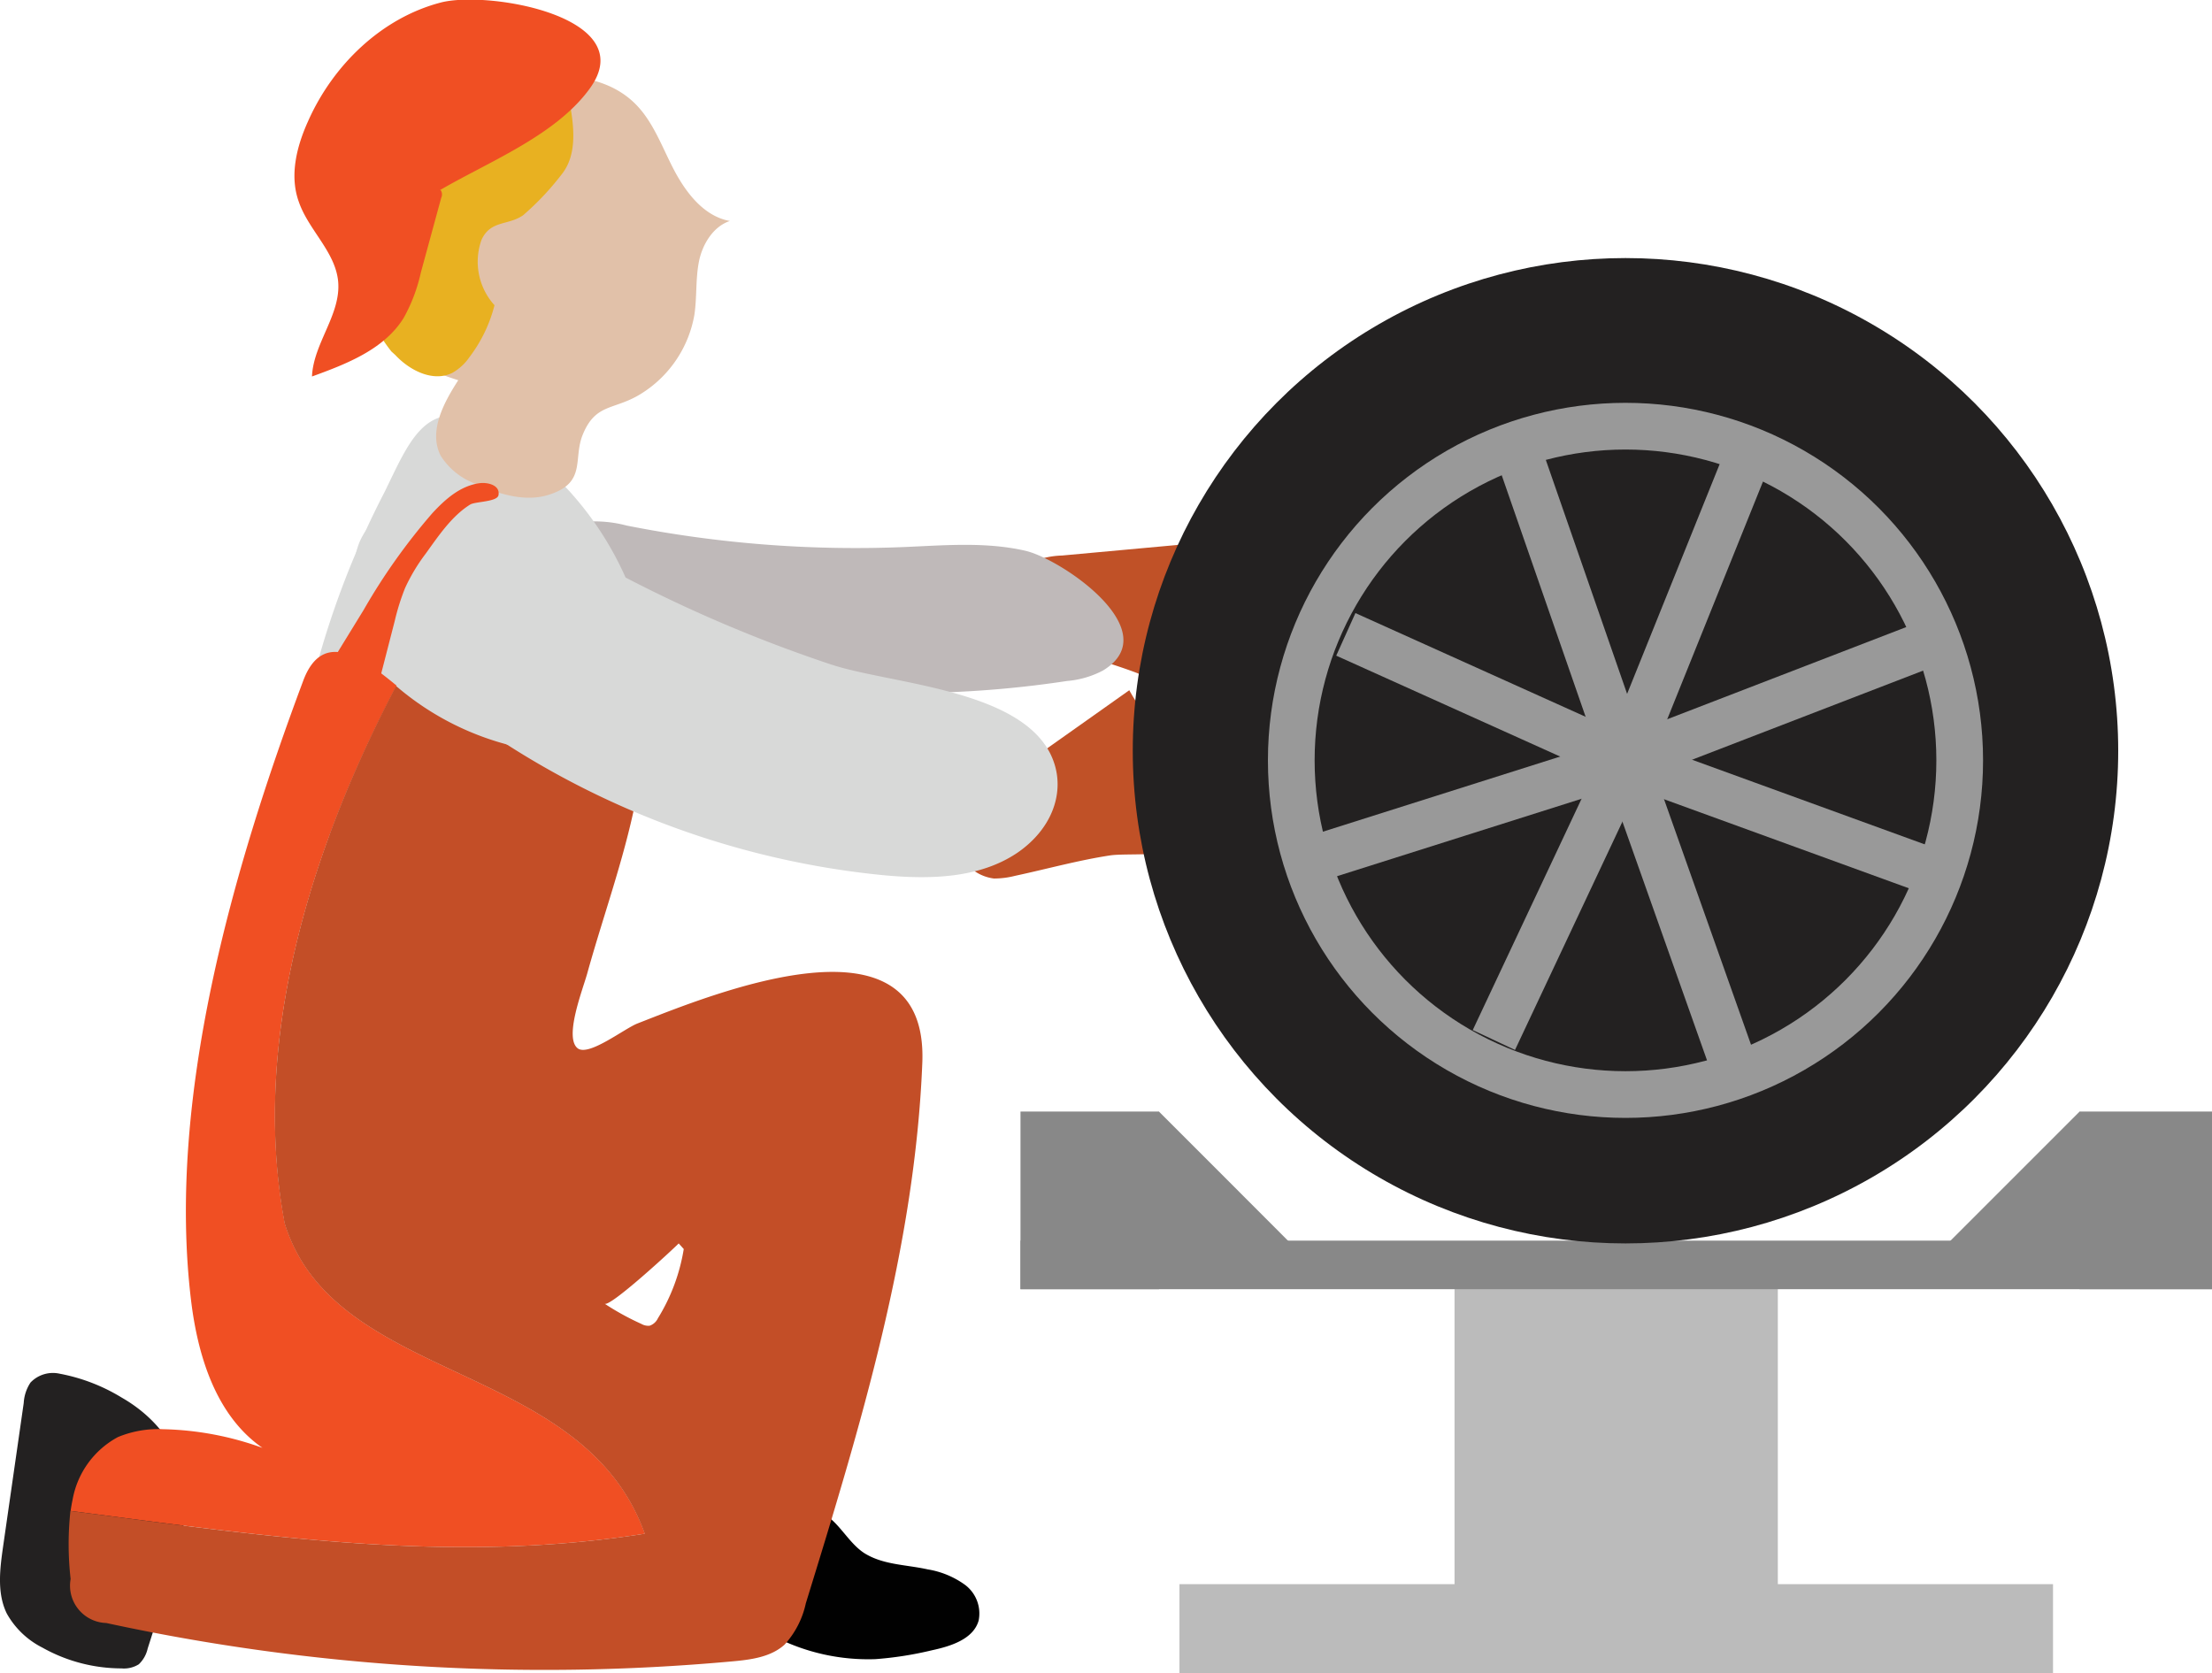 <svg id="Layer_1" data-name="Layer 1" xmlns="http://www.w3.org/2000/svg" viewBox="0 0 236.81 179.17"><defs><style>.cls-1{fill:#c05127;}.cls-2{fill:#bfb9b9;}.cls-3{fill:#010101;}.cls-4{fill:#232121;}.cls-5{fill:#d8d9d8;}.cls-6{fill:#e1c1a9;}.cls-7{fill:#e8b121;}.cls-8{fill:#f04f23;}.cls-9{fill:#bbb;}.cls-10{fill:#888;}.cls-11{fill:#c34e27;}.cls-12{fill:none;stroke:#999;stroke-miterlimit:10;stroke-width:5px;}</style></defs><title>tyre-repairs</title><path class="cls-1" d="M221.35,207.14a9.16,9.16,0,0,1-2.11-.89,4.67,4.67,0,0,1,.1-7.54,8.86,8.86,0,0,1,3.85-1L241.86,196c-.16,4.21,1.91,16.66-3.67,17.35-1.7.21-5.39-2.46-7-3.08C228,209.07,224.61,208.19,221.35,207.14Z" transform="translate(-109.51 -138.23)"/><path class="cls-2" d="M196.07,211.94c-9.71-1.06-19-3.91-25.37-9.88-1.46-1.37-2.85-3.29-2.3-5.22a4.24,4.24,0,0,1,3.53-2.73,13.44,13.44,0,0,1,4.67.39,125.86,125.86,0,0,0,29.69,2.3c4.33-.18,8.73-.58,13,.4,3.88.9,15.22,8.62,8.3,12.82a10,10,0,0,1-3.84,1.12A113.68,113.68,0,0,1,196.07,211.94Z" transform="translate(-109.51 -138.23)"/><path class="cls-3" d="M208.83,306.26a9.36,9.36,0,0,1,4,1.66,3.83,3.83,0,0,1,1.45,3.82c-.57,2-3,2.75-5,3.18a37.82,37.82,0,0,1-6.06.95,22,22,0,0,1-10.72-2.37,4.67,4.67,0,0,1-1.94-1.47c-1-1.48-.26-3.44.49-5,1.5-3.23,2.48-9.19,6.65-6.72,1.71,1,2.68,3.16,4.39,4.24C204.12,305.79,206.49,305.74,208.83,306.26Z" transform="translate(-109.51 -138.23)"/><path class="cls-4" d="M115.91,285.31a3.32,3.32,0,0,0-3.13.94,4.4,4.4,0,0,0-.73,2.19l-2.22,15.45c-.34,2.39-.65,4.94.41,7.1a9,9,0,0,0,3.8,3.64,17.34,17.34,0,0,0,8.47,2.23,3,3,0,0,0,1.86-.44,3.31,3.31,0,0,0,.95-1.69l2.26-7.06a30.71,30.71,0,0,0,1.85-8.57c.1-4.87-2.77-8.88-6.9-11.24A19.68,19.68,0,0,0,115.91,285.31Z" transform="translate(-109.51 -138.23)"/><path class="cls-5" d="M153.29,185.87c1.82-2.85,4.15-4.39,8.61-1.91a34.66,34.66,0,0,1,16.91,23.5c1.18,6.27.39,13.25-3.72,18.12-3.19,3.79-8,5.86-12.82,7s-9.81,1.4-14.68,2.32c-2.94.55-4.79-22.92-4.18-25.36a94.1,94.1,0,0,1,7.27-18.63C151.56,189.12,152.36,187.33,153.29,185.87Z" transform="translate(-109.51 -138.23)"/><path class="cls-6" d="M187.65,161.89c-2.76-.49-4.69-3-6-5.5s-2.25-5.27-4.29-7.2c-3.56-3.37-9.13-3.14-14-2.42a12.13,12.13,0,0,0-5.41,1.78c-1.88,1.38-2.83,3.67-3.59,5.87a71.75,71.75,0,0,0-3.35,14.69,9.77,9.77,0,0,0,.3,4.9c1.16,2.8,4.38,4,7.26,4.93-1.59,2.45-3.22,5.53-1.86,8.12a7.46,7.46,0,0,0,3.8,3c2.53,1.13,5.42,2,8,1.06,3.78-1.31,2.34-3.81,3.39-6.36,1.42-3.47,3.43-2.54,6.41-4.48a12.46,12.46,0,0,0,5.54-8.35c.28-1.88.12-3.8.48-5.66S185.85,162.48,187.65,161.89Z" transform="translate(-109.51 -138.23)"/><path class="cls-7" d="M151.42,175.87a17.2,17.2,0,0,1-3.64-8.8,50.72,50.72,0,0,1,0-10.16c.17-2.59.39-5.34,1.91-7.45,1.94-2.69,5.47-3.63,8.72-4.32,2.94-.62,6-1.19,8.92-.32a4.29,4.29,0,0,1,2,1.12,5.53,5.53,0,0,1,1.08,2.8c.53,2.8,1,6-.81,8.21a29.53,29.53,0,0,1-4.08,4.32c-1.61,1.13-3.49.51-4.46,2.64a6.94,6.94,0,0,0,1.39,7,15.47,15.47,0,0,1-2.67,5.54,5.53,5.53,0,0,1-1.86,1.71c-2.05,1-4.54-.25-6.1-1.93Z" transform="translate(-109.51 -138.23)"/><path class="cls-8" d="M173.31,205.2a1.8,1.8,0,0,1,.52-1.38c.91-.66,2.09.7,3.19.52l.29,5.55c.22,4.06.27,8.6-2.48,11.59a2.21,2.21,0,0,1-1.8.91C171.48,217,172.87,210.8,173.31,205.2Z" transform="translate(-109.51 -138.23)"/><rect class="cls-9" x="235.78" y="307.85" width="93.52" height="9.56" transform="translate(455.57 487.02) rotate(180)"/><rect class="cls-9" x="265.24" y="275.33" width="34.61" height="34.61" transform="translate(455.57 447.03) rotate(180)"/><rect class="cls-10" x="218.76" y="271.06" width="127.56" height="5.2" transform="translate(455.57 409.09) rotate(180)"/><path class="cls-8" d="M140,269.21c5.32,17.28,31.9,14.62,38.55,33.23-20.9,3.3-40.89.23-61.48-2.44.06-.42.13-.84.22-1.25a9.5,9.5,0,0,1,4.85-6.66,11.31,11.31,0,0,1,4.83-.84,33.2,33.2,0,0,1,10.64,2c-5.05-3.5-6.94-10-7.64-15.74-2.63-21.68,4.47-46.25,12-66.39,2.12-5.69,6.57-2.31,10,.52C142.68,229.27,136.34,249.79,140,269.21Z" transform="translate(-109.51 -138.23)"/><path class="cls-8" d="M156.2,158.83c-.08-.25.37-.38.54-.17a.9.9,0,0,1,0,.77l-2.18,8a17.87,17.87,0,0,1-1.84,4.85c-2.09,3.36-6.09,4.91-9.81,6.26.15-3.56,3.13-6.65,2.8-10.19-.31-3.19-3.19-5.51-4.22-8.54-1-2.8-.22-5.9,1-8.6,2.66-6,7.85-11.05,14.21-12.71,5.07-1.32,21.62,1.53,15.91,9.26C168.87,152.88,161.48,155.67,156.2,158.83Z" transform="translate(-109.51 -138.23)"/><path class="cls-11" d="M117.05,300c20.59,2.67,40.58,5.74,61.48,2.44-6.65-18.61-33.23-15.95-38.55-33.23-3.64-19.42,2.7-39.94,11.93-57.53l.41.34a30.13,30.13,0,0,0,20.94,6.89c1.53-.09,3.3,0,4.11,1.35a3.13,3.13,0,0,1,.33.83,7,7,0,0,1-.16,3c-1.28,6.3-3.46,12.23-5.17,18.39-.5,1.78-2.5,6.87-1,8,1.2.87,5-2.14,6.41-2.68,7.84-3.06,31.14-12.7,30.47,4.22-.79,19.78-6.65,39-12.47,57.87a9.54,9.54,0,0,1-2.27,4.42c-1.48,1.35-3.63,1.62-5.62,1.8a221.58,221.58,0,0,1-67-4.11,4,4,0,0,1-3.82-4.71A33.08,33.08,0,0,1,117.05,300Zm62.89-20.62a20.22,20.22,0,0,0,2.77-7.42l-.54-.6c-.74.75-7.28,6.78-7.92,6.46a28.33,28.33,0,0,0,3.93,2.16,1.46,1.46,0,0,0,.88.19A1.51,1.51,0,0,0,179.94,279.38Z" transform="translate(-109.51 -138.23)"/><path class="cls-1" d="M218.19,232a9.12,9.12,0,0,1-2.27.29,4.68,4.68,0,0,1-3.68-6.58,9,9,0,0,1,2.87-2.75l15.3-10.83c2,3.73,10,13.47,5.49,16.86-1.36,1-5.89.57-7.57.83C224.93,230.34,221.55,231.28,218.19,232Z" transform="translate(-109.51 -138.23)"/><path class="cls-5" d="M222.43,220.13C220,212,205,211.57,198.38,209.34a151.6,151.6,0,0,1-29-13.21c-5.45-3.21-12.17-6.84-17.68-3.71-8.91,5.06-1.71,15,3.54,19.32a91.18,91.18,0,0,0,48.69,20.18c5,.48,10.41.41,14.56-2.43C222.07,227,223.39,223.32,222.43,220.13Z" transform="translate(-109.51 -138.23)"/><circle class="cls-4" cx="174.02" cy="80.38" r="52.75"/><circle class="cls-12" cx="174.02" cy="81.41" r="35.78"/><line class="cls-12" x1="187.39" y1="48.22" x2="174.02" y2="81.41"/><line class="cls-12" x1="174.02" y1="81.41" x2="162.33" y2="47.76"/><line class="cls-12" x1="174.02" y1="81.41" x2="144.08" y2="67.92"/><line class="cls-12" x1="174.02" y1="81.41" x2="141.15" y2="91.82"/><line class="cls-12" x1="173.25" y1="83.04" x2="159.93" y2="111.35"/><line class="cls-12" x1="174.02" y1="81.41" x2="185.21" y2="112.99"/><line class="cls-12" x1="174.02" y1="81.41" x2="205.91" y2="93.01"/><line class="cls-12" x1="174.02" y1="81.41" x2="206.38" y2="68.93"/><path class="cls-8" d="M155.09,197.5a19.63,19.63,0,0,0-2.21,3.68,24.48,24.48,0,0,0-1.11,3.53l-1.84,7.15a1.61,1.61,0,0,1-.48.92c-.47.35-1.13.08-1.64-.2l-2-1.06a2.2,2.2,0,0,1-1-.79c-.33-.64.06-1.41.44-2l3.2-5.21a65.2,65.2,0,0,1,7.36-10.36c1.39-1.5,3-2.93,5.07-3.2.79-.1,2.18.18,2,1.27-.1.73-2.39.69-3,1C157.89,193.45,156.46,195.6,155.09,197.5Z" transform="translate(-109.51 -138.23)"/><polygon class="cls-10" points="222.64 133.19 208.46 133.19 215.55 126.1 222.64 119.01 229.72 126.1 236.81 133.19 222.64 133.19"/><polygon class="cls-10" points="124.07 133.19 109.9 133.19 116.98 126.1 124.07 119.01 131.16 126.1 138.24 133.19 124.07 133.19"/><rect class="cls-10" x="332.15" y="257.24" width="14.17" height="19.02" transform="translate(568.96 395.27) rotate(180)"/><rect class="cls-10" x="218.76" y="257.24" width="14.82" height="19.02" transform="translate(342.83 395.27) rotate(180)"/></svg>